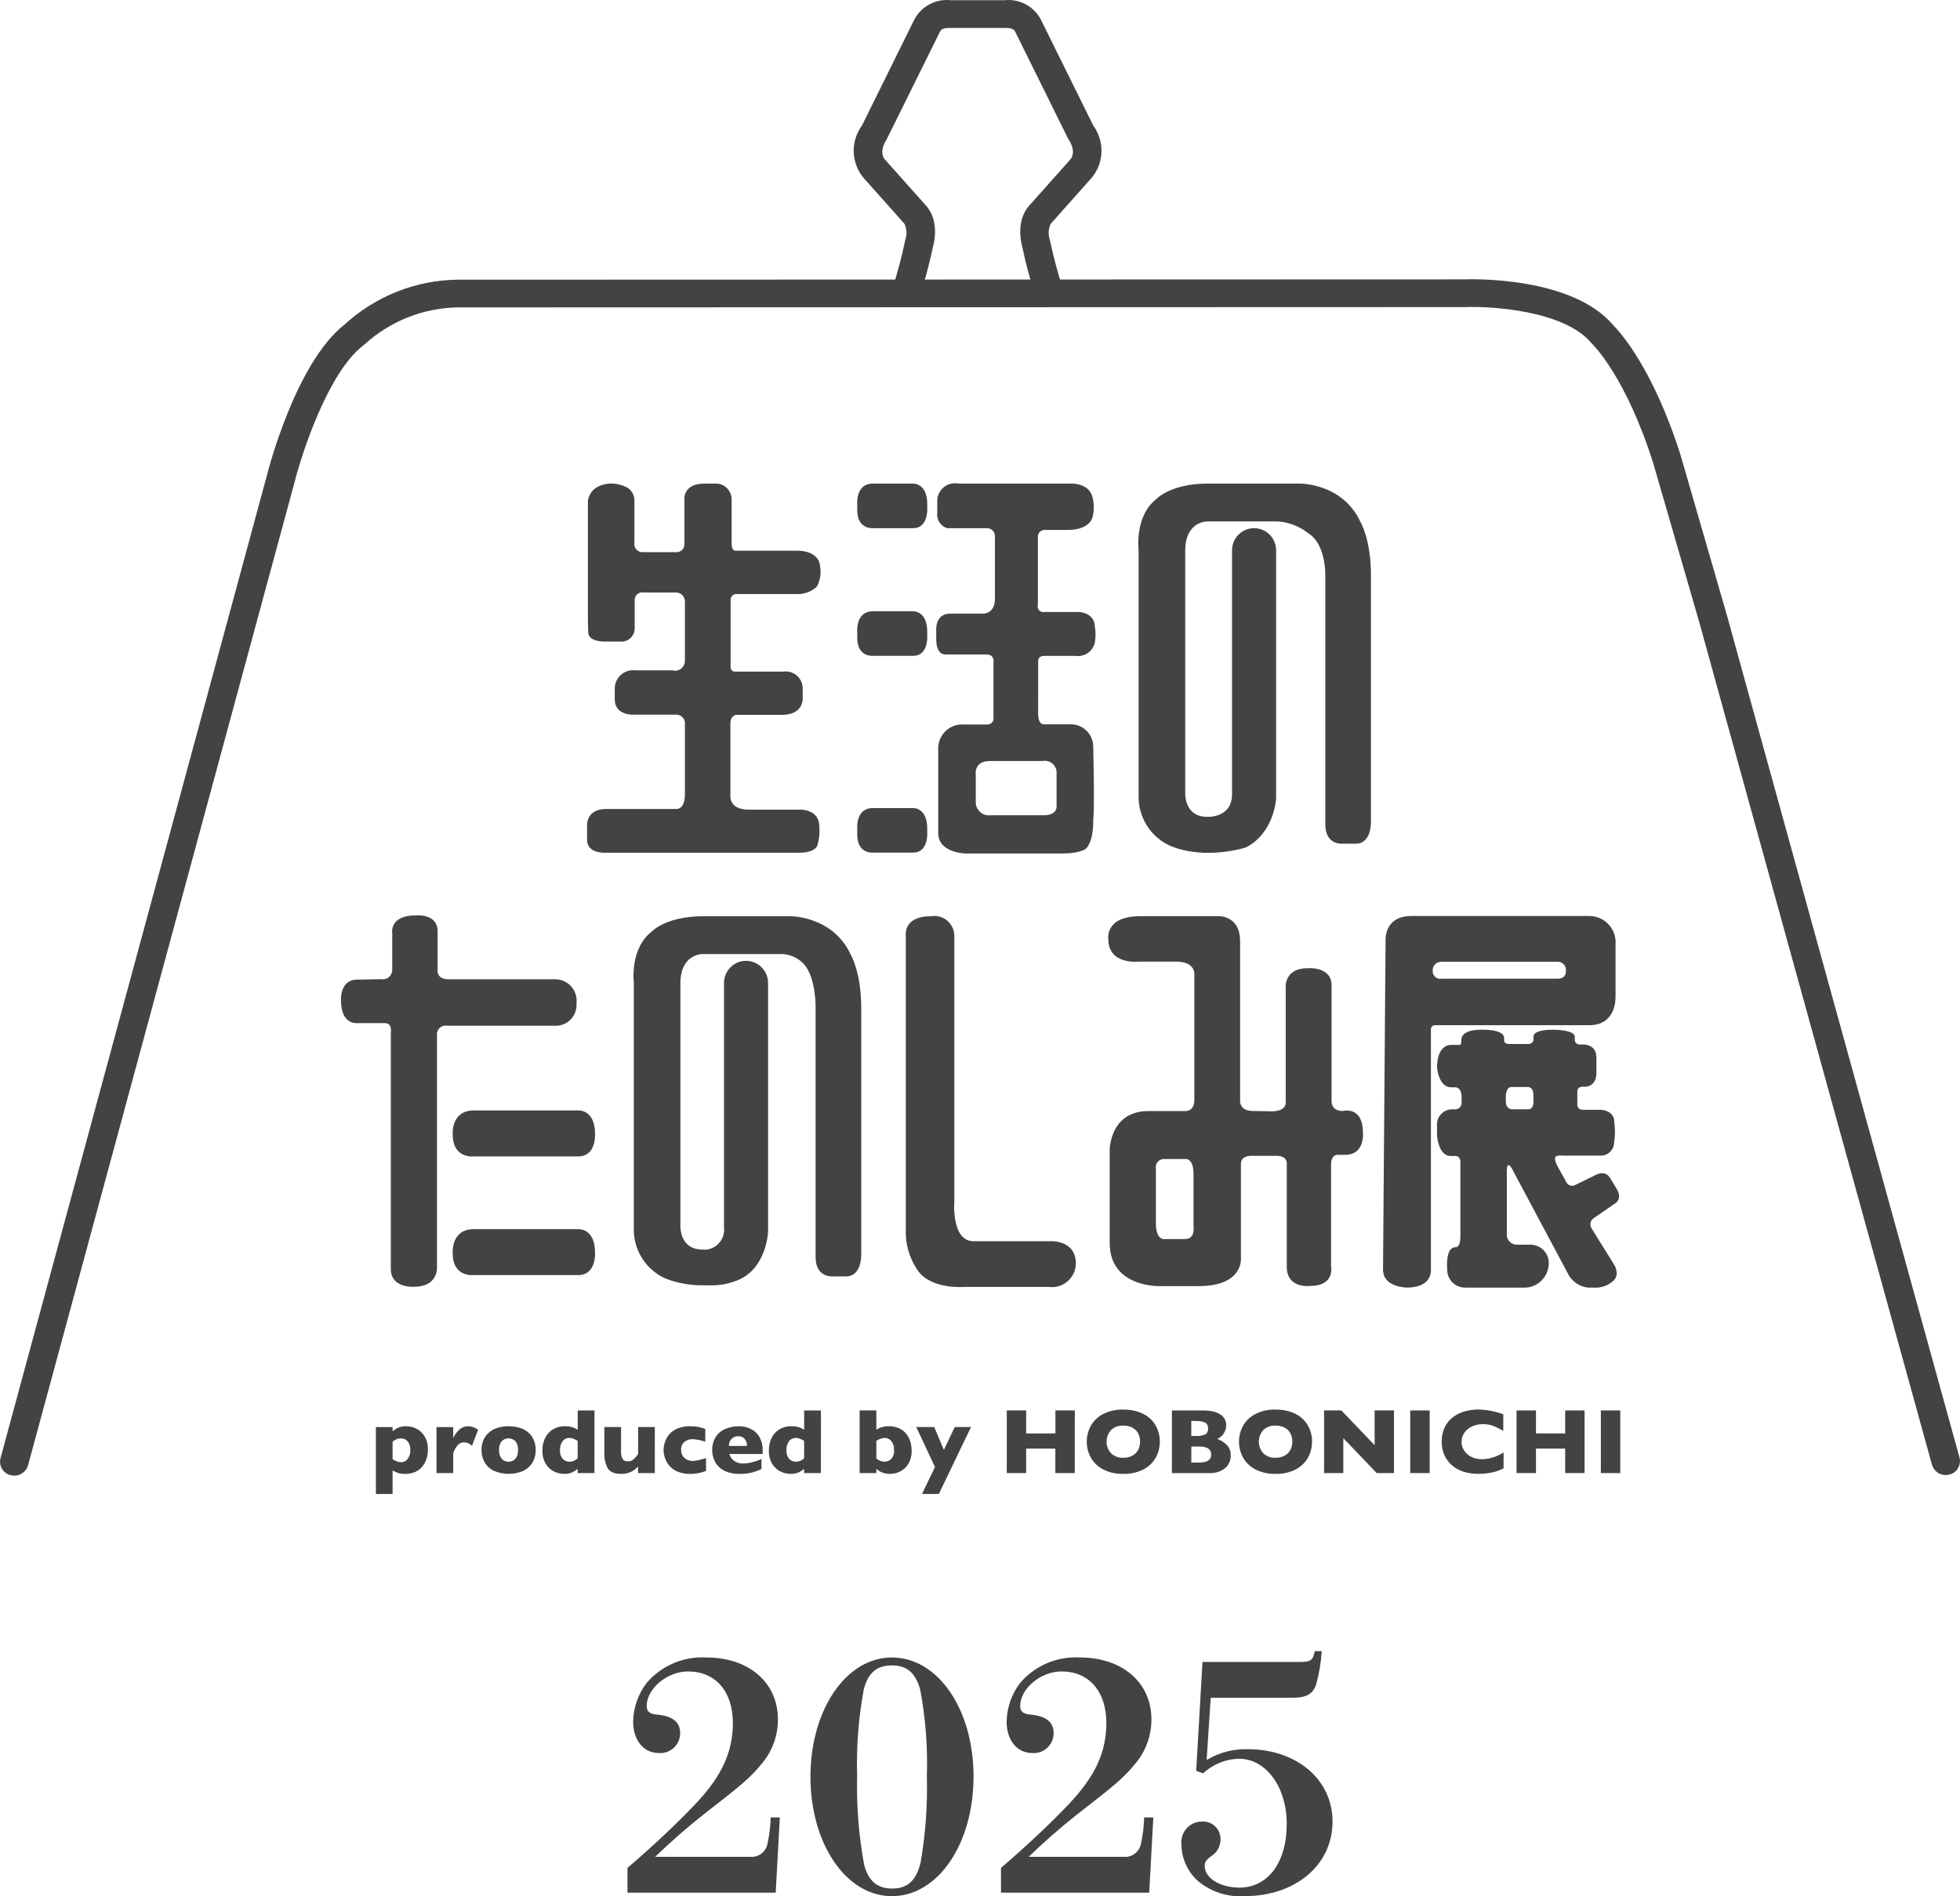<svg width="93" height="90" viewBox="0 0 93 90" fill="none" xmlns="http://www.w3.org/2000/svg">
<g clip-path="url(#clip0_34_94)">
<path d="M29.773 88.653C30.971 87.629 32.168 86.499 32.992 85.626C34.249 84.3 34.773 83.155 34.773 81.769C34.773 80.278 33.95 79.329 32.647 79.329C31.659 79.329 30.685 80.142 30.685 80.971C30.685 81.227 30.82 81.348 31.179 81.377C31.942 81.453 32.272 81.74 32.272 82.266C32.268 82.788 31.845 83.207 31.326 83.204C31.302 83.203 31.278 83.202 31.254 83.2C30.535 83.2 30.041 82.596 30.041 81.709C30.054 81.043 30.28 80.398 30.685 79.871C31.391 79.05 32.436 78.604 33.514 78.666C35.534 78.666 36.912 79.856 36.912 81.604C36.915 82.357 36.656 83.087 36.178 83.667C35.624 84.36 35.145 84.752 33.394 86.108C32.593 86.741 31.823 87.415 31.089 88.126H35.595C35.992 88.165 36.351 87.889 36.418 87.493C36.507 87.087 36.557 86.674 36.568 86.258H37.002L36.807 89.828H29.773L29.773 88.653Z" fill="#434343"/>
<path d="M42.317 89.994C40.146 89.994 38.455 87.508 38.455 84.33C38.455 81.151 40.146 78.666 42.317 78.666C44.502 78.666 46.193 81.121 46.193 84.315C46.193 87.524 44.502 89.994 42.317 89.994ZM40.999 88.488C41.209 89.331 41.688 89.633 42.332 89.633C43.065 89.633 43.469 89.256 43.679 88.413C43.915 87.061 44.015 85.688 43.978 84.315C44.023 82.932 43.917 81.548 43.663 80.188C43.423 79.344 42.99 79.043 42.317 79.043C41.583 79.043 41.179 79.419 40.984 80.188C40.734 81.538 40.629 82.912 40.67 84.285C40.635 85.694 40.745 87.102 40.999 88.488" fill="#434343"/>
<path d="M47.495 88.653C48.693 87.629 49.89 86.499 50.714 85.626C51.971 84.3 52.495 83.155 52.495 81.769C52.495 80.278 51.672 79.329 50.369 79.329C49.381 79.329 48.407 80.142 48.407 80.971C48.407 81.227 48.541 81.348 48.901 81.377C49.664 81.453 49.993 81.74 49.993 82.266C49.99 82.788 49.566 83.207 49.048 83.204C49.024 83.203 49 83.202 48.975 83.2C48.257 83.2 47.763 82.596 47.763 81.709C47.776 81.043 48.002 80.398 48.407 79.871C49.113 79.049 50.158 78.604 51.236 78.666C53.256 78.666 54.633 79.856 54.633 81.604C54.637 82.357 54.377 83.087 53.9 83.667C53.346 84.36 52.867 84.752 51.116 86.108C50.315 86.741 49.545 87.415 48.811 88.126H53.317C53.713 88.165 54.073 87.889 54.14 87.493C54.229 87.087 54.279 86.674 54.289 86.258H54.724L54.529 89.828H47.495V88.653Z" fill="#434343"/>
<path d="M57.254 83.531C57.841 83.178 58.516 83.001 59.2 83.019C61.535 83.019 63.227 84.465 63.227 86.454C63.227 88.518 61.475 89.994 59.035 89.994C58.23 90.045 57.436 89.781 56.82 89.256C56.344 88.818 56.068 88.202 56.057 87.553C55.994 87.013 56.378 86.524 56.915 86.46C56.953 86.456 56.991 86.454 57.03 86.454C57.483 86.421 57.876 86.763 57.909 87.219C57.911 87.245 57.911 87.271 57.911 87.297C57.916 87.614 57.757 87.911 57.492 88.081C57.222 88.277 57.162 88.367 57.162 88.564C57.162 89.137 57.896 89.588 58.809 89.588C60.141 89.588 61.054 88.428 61.054 86.56C61.054 84.843 60.096 83.472 58.779 83.472C58.15 83.49 57.549 83.736 57.087 84.165L56.758 84.044L57.057 78.878H61.697C62.191 78.878 62.296 78.802 62.386 78.365H62.715C62.681 78.906 62.591 79.441 62.446 79.962C62.281 80.414 61.982 80.58 61.293 80.58H57.447L57.254 83.531Z" fill="#434343"/>
<path d="M0.677 70.035C0.619 70.035 0.561 70.028 0.504 70.013C0.153 69.93 -0.063 69.575 0.02 69.222C0.021 69.217 0.022 69.212 0.024 69.207L12.668 22.549C12.72 22.342 14.03 17.203 16.369 15.385C17.834 14.051 19.731 13.3 21.706 13.274L69.442 13.259C69.812 13.245 74.595 13.109 76.557 15.445C76.821 15.71 78.428 17.439 79.75 21.629L81.948 29.229L92.977 69.178C93.069 69.529 92.861 69.888 92.513 69.981C92.508 69.982 92.503 69.983 92.499 69.984C92.143 70.081 91.775 69.874 91.67 69.519L80.641 29.576L78.449 21.999C77.157 17.902 75.594 16.37 75.578 16.356L75.522 16.296C74.234 14.73 70.728 14.523 69.484 14.575H69.454L21.702 14.59H21.678C20.059 14.627 18.507 15.247 17.305 16.338L17.236 16.397C15.582 17.655 14.325 21.499 13.98 22.873L1.331 69.545C1.248 69.838 0.98 70.038 0.677 70.035Z" fill="#434343"/>
<path d="M43.632 14.105L42.346 13.694C42.587 12.943 42.789 12.18 42.951 11.407L42.964 11.355C43.043 11.112 43.025 10.847 42.912 10.617L40.989 8.459C40.383 7.751 40.344 6.715 40.896 5.964L43.375 0.945C43.703 0.308 44.385 -0.064 45.094 0.009H47.677C48.386 -0.064 49.067 0.307 49.395 0.944L51.876 5.963C52.427 6.715 52.388 7.751 51.782 8.458L49.86 10.616C49.746 10.847 49.727 11.114 49.807 11.359L49.82 11.407C49.983 12.179 50.185 12.942 50.428 13.694L49.142 14.105C48.886 13.313 48.672 12.509 48.501 11.695C48.441 11.478 48.206 10.46 48.841 9.752L50.796 7.558C50.861 7.478 51.056 7.165 50.711 6.631L50.674 6.567L48.15 1.466C48.123 1.426 48.021 1.318 47.707 1.327H45.063C44.766 1.318 44.658 1.415 44.625 1.459L44.612 1.511L44.605 1.496L42.063 6.63C41.677 7.231 41.971 7.552 41.974 7.555L42.001 7.584L43.934 9.753C44.569 10.461 44.335 11.478 44.273 11.695C44.101 12.509 43.887 13.314 43.63 14.105" fill="#434343"/>
<path d="M27.896 29.457V23.774C27.896 23.774 27.931 23.067 28.85 22.957C29.167 22.928 29.485 22.992 29.766 23.143C29.962 23.265 30.087 23.475 30.102 23.707V25.75C30.065 25.963 30.206 26.166 30.417 26.203C30.458 26.21 30.499 26.211 30.539 26.205H32.055C32.259 26.231 32.446 26.086 32.472 25.88C32.475 25.859 32.475 25.839 32.475 25.818V23.634C32.475 23.634 32.459 22.953 33.408 22.953H33.887C34.301 22.91 34.67 23.213 34.713 23.63C34.716 23.663 34.717 23.695 34.716 23.728V25.743C34.716 25.743 34.686 26.137 34.896 26.137H37.773C37.773 26.137 38.879 26.071 38.916 26.915C38.97 27.234 38.913 27.561 38.756 27.844C38.491 28.089 38.139 28.216 37.78 28.195H34.977C34.826 28.175 34.688 28.281 34.668 28.432C34.665 28.454 34.664 28.477 34.667 28.5V31.582C34.667 31.582 34.622 31.875 34.876 31.875H37.178C37.618 31.816 38.023 32.128 38.081 32.572C38.087 32.614 38.089 32.657 38.087 32.7V33.208C38.087 33.208 38.082 33.926 37.118 33.926H34.959C34.959 33.926 34.657 33.92 34.657 34.345V37.739C34.657 37.739 34.562 38.427 35.526 38.427H37.938C37.938 38.427 38.873 38.377 38.873 39.221C38.904 39.535 38.87 39.852 38.774 40.152C38.774 40.152 38.665 40.471 37.918 40.471H28.731C28.731 40.471 27.856 40.533 27.856 39.855V39.221C27.856 39.221 27.776 38.396 28.753 38.396H32.102C32.102 38.396 32.498 38.428 32.498 37.693V34.391C32.531 34.166 32.377 33.956 32.153 33.922C32.121 33.917 32.089 33.916 32.057 33.919H30.072C30.072 33.919 29.169 33.978 29.169 33.188V32.725C29.147 32.241 29.519 31.831 30 31.809C30.053 31.806 30.106 31.809 30.159 31.816H31.908C32.153 31.887 32.41 31.744 32.48 31.497C32.495 31.446 32.501 31.393 32.498 31.34V28.583C32.517 28.348 32.343 28.141 32.109 28.122C32.092 28.121 32.074 28.12 32.057 28.121H30.55C30.355 28.079 30.163 28.204 30.122 28.4C30.115 28.433 30.113 28.466 30.115 28.5V29.83C30.11 30.179 29.825 30.458 29.477 30.453C29.458 30.453 29.439 30.452 29.419 30.45H28.799C28.799 30.45 27.91 30.508 27.91 29.999L27.896 29.457Z" fill="#434343"/>
<path d="M41.411 22.953H43.31C43.31 22.953 43.997 22.9 43.997 23.932V24.21C43.997 24.21 44.012 25.067 43.34 25.067H41.417C41.417 25.067 40.675 25.139 40.675 24.216V23.887C40.675 23.887 40.608 22.952 41.412 22.952" fill="#434343"/>
<path d="M41.411 29.012H43.31C43.31 29.012 43.997 28.96 43.997 29.992V30.27C43.997 30.27 44.012 31.127 43.34 31.127H41.417C41.417 31.127 40.675 31.199 40.675 30.276V29.948C40.675 29.948 40.608 29.013 41.412 29.013" fill="#434343"/>
<path d="M41.411 38.352H43.31C43.31 38.352 43.997 38.299 43.997 39.331V39.61C43.997 39.61 44.012 40.466 43.34 40.466H41.417C41.417 40.466 40.675 40.538 40.675 39.615V39.287C40.675 39.287 40.608 38.352 41.412 38.352" fill="#434343"/>
<path d="M49.26 31.372C49.26 31.096 49.583 31.13 49.583 31.13H51.041C51.461 31.188 51.855 30.913 51.949 30.497C51.992 30.24 51.992 29.976 51.949 29.719C51.908 29.05 51.185 29.047 51.185 29.047H49.539C49.395 29.069 49.26 28.97 49.238 28.826C49.232 28.787 49.234 28.747 49.246 28.709V25.479C49.24 25.303 49.376 25.157 49.55 25.151C49.561 25.151 49.572 25.151 49.583 25.152H50.652C51.721 25.152 51.835 24.558 51.835 24.558C51.92 24.241 51.92 23.907 51.835 23.59C51.675 22.926 50.843 22.953 50.843 22.953H45.477C45.022 22.86 44.578 23.156 44.486 23.615C44.47 23.692 44.466 23.771 44.472 23.85V24.351C44.435 24.673 44.633 24.976 44.942 25.068H46.802C47.008 25.05 47.191 25.204 47.209 25.412C47.211 25.438 47.211 25.465 47.208 25.491V28.413C47.208 29.144 46.657 29.123 46.657 29.123H45.08C44.354 29.123 44.423 29.94 44.423 29.94V30.319C44.423 31.113 44.85 31.061 44.85 31.061H46.788C47.211 31.061 47.14 31.426 47.14 31.426V34.062C47.161 34.218 47.052 34.362 46.897 34.382C46.886 34.384 46.876 34.385 46.865 34.385H45.731C45.107 34.34 44.565 34.812 44.52 35.44C44.519 35.451 44.519 35.462 44.518 35.473V39.544C44.518 40.497 45.843 40.509 45.843 40.509H50.39C51.275 40.509 51.522 40.28 51.522 40.28C51.915 39.909 51.872 38.899 51.872 38.899C51.945 38.393 51.872 35.433 51.872 35.433C51.869 34.847 51.394 34.374 50.812 34.377C50.809 34.377 50.806 34.377 50.803 34.377H49.526C49.242 34.377 49.259 33.869 49.259 33.869L49.26 31.372ZM49.462 36.119C49.766 36.056 50.062 36.252 50.125 36.557C50.138 36.617 50.14 36.68 50.133 36.741V38.268C50.133 38.268 50.183 38.694 49.517 38.694H46.988C46.647 38.732 46.34 38.484 46.302 38.141C46.298 38.107 46.297 38.073 46.299 38.039V36.774C46.299 36.774 46.184 36.119 46.976 36.119L49.462 36.119Z" fill="#434343"/>
<path d="M57.298 22.952H61.692C61.692 22.952 63.688 22.933 64.54 24.748C64.54 24.748 65.05 25.569 65.05 27.303V39.003C65.05 39.003 65.09 40.043 64.329 40.043H63.656C63.656 40.043 62.884 40.096 62.884 39.126V27.192C62.884 27.192 62.877 25.821 62.114 25.337C61.694 24.994 61.179 24.789 60.639 24.748H57.3C57.3 24.748 56.237 24.708 56.237 26.154V37.59C56.237 37.59 56.157 38.768 57.278 38.768C57.278 38.768 58.459 38.841 58.459 37.691V26.143C58.447 25.562 58.904 25.081 59.481 25.068C60.055 25.055 60.531 25.51 60.55 26.086V37.925C60.55 37.925 60.447 39.56 59.102 40.226C59.102 40.226 57.204 40.837 55.544 40.152C54.607 39.741 54.008 38.803 54.025 37.774V26.07C54.025 26.07 53.827 24.503 54.873 23.68C54.873 23.68 55.544 22.952 57.301 22.952" fill="#434343"/>
<path d="M33.347 43.487H37.506C37.506 43.487 39.502 43.468 40.354 45.284C40.354 45.284 40.864 46.105 40.864 47.839V59.539C40.864 59.539 40.904 60.579 40.144 60.579H39.471C39.471 60.579 38.699 60.631 38.699 59.662V47.726C38.699 47.726 38.701 46.295 38.094 45.704C37.792 45.411 37.382 45.258 36.963 45.282H33.347C33.347 45.282 32.284 45.242 32.284 46.688V58.127C32.284 58.127 32.204 59.304 33.325 59.304L33.432 59.313C33.957 59.302 34.373 58.864 34.361 58.336C34.361 58.3 34.358 58.264 34.353 58.228V46.679C34.34 46.098 34.798 45.616 35.375 45.603C35.949 45.591 36.425 46.045 36.444 46.622V58.461C36.444 58.461 36.381 60.208 34.996 60.762C34.582 60.933 34.138 61.015 33.691 61.004L33.138 60.999C32.609 60.98 32.087 60.875 31.593 60.688C30.655 60.277 30.056 59.339 30.073 58.31V46.606C30.073 46.606 29.875 45.039 30.921 44.215C30.921 44.215 31.593 43.487 33.349 43.487" fill="#434343"/>
<path d="M18.084 46.473C18.328 46.518 18.562 46.355 18.606 46.11C18.614 46.068 18.616 46.025 18.611 45.982V44.305C18.611 44.305 18.451 43.446 19.715 43.446C19.715 43.446 20.764 43.331 20.764 44.204V46.015C20.764 46.015 20.684 46.477 21.279 46.477H26.381C26.941 46.497 27.38 46.97 27.36 47.534C27.359 47.562 27.357 47.59 27.354 47.618C27.395 48.164 26.988 48.641 26.445 48.682C26.402 48.685 26.36 48.685 26.318 48.683H21.212C20.989 48.644 20.777 48.793 20.738 49.017C20.731 49.055 20.73 49.093 20.734 49.131V60.153C20.734 60.153 20.799 61.072 19.643 61.072C19.643 61.072 18.544 61.153 18.544 60.228V49.017C18.544 49.017 18.632 48.558 18.261 48.558H16.94C16.94 48.558 16.179 48.644 16.179 47.488C16.179 47.488 16.111 46.495 16.94 46.495L18.084 46.473Z" fill="#434343"/>
<path d="M22.492 52.703H27.458C27.458 52.703 28.234 52.665 28.234 53.812C28.234 53.812 28.308 54.884 27.438 54.884H22.492C22.492 54.884 21.481 55.02 21.481 53.844C21.481 53.844 21.381 52.703 22.492 52.703" fill="#434343"/>
<path d="M22.492 58.336H27.458C27.458 58.336 28.234 58.298 28.234 59.446C28.234 59.446 28.308 60.517 27.438 60.517H22.492C22.492 60.517 21.481 60.653 21.481 59.477C21.481 59.477 21.381 58.336 22.492 58.336" fill="#434343"/>
<path d="M44.161 43.487C44.678 43.392 45.174 43.736 45.269 44.256C45.282 44.332 45.287 44.409 45.282 44.487V57.001C45.282 57.001 45.122 58.91 46.196 58.91H49.8C49.8 58.91 51.049 58.812 51.049 59.972C51.037 60.6 50.521 61.1 49.896 61.088C49.861 61.087 49.827 61.085 49.792 61.081H45.686C45.686 61.081 44.133 61.195 43.527 60.269C43.137 59.692 42.945 59.002 42.98 58.305V44.418C42.98 44.418 42.831 43.487 44.161 43.487Z" fill="#434343"/>
<path d="M64.67 53.77C64.67 52.46 63.716 52.73 63.716 52.73C63.144 52.73 63.182 52.259 63.182 52.259V46.775C63.182 45.848 62.053 45.953 62.053 45.953C60.859 45.953 61.007 46.961 61.007 46.961V52.321C61.007 52.794 60.301 52.744 60.301 52.744L59.456 52.729C58.828 52.729 58.842 52.282 58.842 52.282V44.687C58.842 43.383 57.755 43.483 57.755 43.483H54.104C52.415 43.483 52.587 44.562 52.587 44.562C52.587 45.812 54.029 45.639 54.029 45.639H55.791C56.778 45.639 56.669 46.294 56.669 46.294V52.212C56.669 52.806 56.178 52.732 56.178 52.732H54.496C52.646 52.732 52.654 54.589 52.654 54.589V58.991C52.654 61.155 55.09 61.041 55.09 61.041H56.884C58.976 61.041 58.88 59.751 58.88 59.751V55.244C58.88 54.8 59.44 54.857 59.44 54.857H60.578C61.118 54.857 61.056 55.255 61.056 55.255V60.116C61.056 61.195 62.185 61.03 62.185 61.03C63.36 61.03 63.157 60.083 63.157 60.083V55.273C63.157 54.749 63.506 54.81 63.506 54.81H63.831C64.768 54.81 64.671 53.77 64.671 53.77M56.227 58.808H55.336C55.336 58.808 54.847 58.948 54.847 58.077V55.48C54.803 55.268 54.938 55.06 55.149 55.015C55.184 55.008 55.219 55.006 55.254 55.008H56.251C56.251 55.008 56.631 54.956 56.631 55.717V58.194C56.631 58.194 56.735 58.808 56.227 58.808" fill="#434343"/>
<path d="M76.656 47.309V44.824C76.709 44.134 76.196 43.532 75.511 43.479C75.472 43.476 75.432 43.475 75.393 43.475H67.023C65.641 43.446 65.744 44.658 65.744 44.658L65.623 60.259C65.623 61.105 66.753 61.11 66.753 61.11C68.031 61.11 67.895 60.207 67.895 60.207V48.868C67.885 48.761 67.964 48.667 68.071 48.657C68.085 48.656 68.1 48.656 68.114 48.658H75.405C76.727 48.658 76.654 47.309 76.654 47.309M73.888 46.451H68.396C68.206 46.487 68.023 46.361 67.987 46.17C67.982 46.144 67.98 46.117 67.981 46.091C67.958 45.87 68.118 45.672 68.338 45.649C68.361 45.647 68.384 45.646 68.407 45.648H73.878C74.09 45.627 74.279 45.782 74.3 45.996C74.303 46.028 74.302 46.06 74.298 46.091C74.298 46.091 74.348 46.451 73.889 46.451" fill="#434343"/>
<path d="M75.632 57.807L76.67 57.091C76.974 56.856 76.731 56.462 76.731 56.462L76.394 55.902C76.129 55.474 75.633 55.807 75.633 55.807L74.766 56.229C74.627 56.32 74.442 56.284 74.346 56.148L73.941 55.42C73.74 55.093 73.791 54.952 73.791 54.952C73.791 54.796 74.21 54.848 74.21 54.848H75.949C76.283 54.855 76.563 54.596 76.586 54.26C76.637 53.926 76.641 53.587 76.597 53.252C76.597 52.682 75.949 52.672 75.949 52.672H75.129C74.793 52.672 74.842 52.387 74.842 52.387V51.804C74.842 51.526 75.174 51.58 75.174 51.58C75.768 51.58 75.748 50.943 75.748 50.943V50.187C75.748 49.48 74.995 49.576 74.995 49.576C74.696 49.576 74.722 49.349 74.722 49.349V49.207C74.722 48.869 73.714 48.871 73.714 48.871C72.701 48.871 72.766 49.188 72.766 49.188L72.762 49.357C72.762 49.357 72.751 49.551 72.494 49.551H71.653C71.653 49.551 71.368 49.572 71.368 49.382V49.267C71.368 48.824 70.275 48.871 70.275 48.871C69.294 48.871 69.339 49.344 69.339 49.344L69.328 49.513C69.317 49.597 69.244 49.605 69.108 49.593H68.87C68.87 49.593 68.187 49.517 68.187 50.673C68.187 50.673 68.258 51.606 68.855 51.606H69.035C69.035 51.606 69.35 51.561 69.35 52.079V52.293C69.377 52.461 69.264 52.619 69.097 52.647C69.074 52.65 69.051 52.651 69.028 52.65H68.854C68.457 52.677 68.157 53.023 68.184 53.423C68.185 53.43 68.185 53.437 68.186 53.444V53.881C68.186 53.881 68.241 54.866 68.832 54.866L69.032 54.863C69.34 54.863 69.294 55.197 69.294 55.197V58.673C69.294 59.241 69.062 59.195 69.062 59.195C68.563 59.195 68.668 60.237 68.668 60.237C68.653 60.704 69.017 61.095 69.481 61.11C69.495 61.111 69.509 61.111 69.522 61.111H72.254C72.885 61.153 73.434 60.676 73.484 60.041C73.535 59.56 73.188 59.128 72.71 59.078C72.695 59.076 72.68 59.075 72.665 59.074H72.013C71.75 59.097 71.518 58.902 71.495 58.638C71.491 58.599 71.492 58.559 71.499 58.521V55.675C71.476 54.85 71.826 55.627 71.826 55.627L74.451 60.55C74.649 60.86 74.975 61.066 75.34 61.111H75.812C76.072 61.088 76.318 60.986 76.519 60.819C76.898 60.515 76.595 60.033 76.595 60.033L75.52 58.302C75.414 58.141 75.458 57.923 75.618 57.816C75.622 57.813 75.627 57.81 75.631 57.808M72.508 52.648H71.718C71.718 52.648 71.45 52.632 71.45 52.27V52.035C71.45 52.035 71.445 51.591 71.718 51.591H72.499C72.499 51.591 72.76 51.568 72.76 51.987V52.224C72.76 52.224 72.813 52.65 72.508 52.65" fill="#434343"/>
<path d="M20.304 68.807C20.305 68.95 20.283 69.093 20.24 69.229C20.199 69.363 20.133 69.488 20.045 69.597C19.955 69.709 19.839 69.798 19.708 69.857C19.557 69.924 19.393 69.956 19.228 69.953C19.11 69.957 18.993 69.941 18.88 69.907C18.793 69.875 18.708 69.835 18.628 69.786V70.906H17.836V67.732H18.629V67.929C18.709 67.862 18.798 67.805 18.893 67.761C19.017 67.711 19.15 67.688 19.284 67.693C19.451 67.694 19.615 67.735 19.764 67.811C19.926 67.894 20.06 68.022 20.152 68.179C20.259 68.371 20.312 68.589 20.304 68.809M19.469 68.826C19.473 68.714 19.451 68.604 19.405 68.503C19.369 68.428 19.311 68.366 19.239 68.325C19.175 68.289 19.103 68.271 19.03 68.27C18.95 68.267 18.871 68.282 18.798 68.314C18.737 68.344 18.68 68.381 18.628 68.425V69.259C18.657 69.273 18.686 69.289 18.718 69.307C18.748 69.325 18.78 69.34 18.812 69.353C18.845 69.367 18.879 69.377 18.914 69.385C18.952 69.394 18.99 69.399 19.029 69.398C19.152 69.399 19.268 69.342 19.343 69.244C19.432 69.123 19.477 68.974 19.468 68.823" fill="#434343"/>
<path d="M22.689 67.848L22.395 68.622C22.299 68.522 22.169 68.462 22.03 68.455C21.923 68.453 21.819 68.493 21.74 68.566C21.632 68.682 21.552 68.822 21.505 68.974V69.913H20.712V67.732H21.505V68.259C21.565 68.115 21.655 67.985 21.77 67.878C21.887 67.759 22.047 67.692 22.214 67.693C22.295 67.692 22.374 67.706 22.45 67.733C22.532 67.767 22.613 67.806 22.69 67.851" fill="#434343"/>
<path d="M25.419 68.82C25.423 69.023 25.373 69.224 25.274 69.401C25.172 69.576 25.02 69.716 24.839 69.804C24.388 70.001 23.877 70.001 23.426 69.804C23.245 69.716 23.093 69.576 22.992 69.401C22.894 69.223 22.844 69.023 22.848 68.82C22.846 68.667 22.873 68.514 22.928 68.372C22.982 68.236 23.066 68.114 23.172 68.015C23.289 67.907 23.427 67.826 23.577 67.776C23.941 67.663 24.329 67.663 24.693 67.776C24.843 67.825 24.98 67.905 25.096 68.013C25.201 68.112 25.283 68.234 25.337 68.369C25.392 68.512 25.419 68.665 25.417 68.819M24.581 68.819C24.59 68.674 24.549 68.531 24.465 68.413C24.293 68.227 24.004 68.216 23.819 68.389C23.811 68.397 23.803 68.405 23.796 68.413C23.712 68.531 23.671 68.674 23.68 68.819C23.672 68.964 23.713 69.108 23.797 69.227C23.963 69.412 24.248 69.427 24.433 69.259C24.444 69.249 24.455 69.238 24.465 69.227C24.549 69.107 24.589 68.964 24.581 68.818" fill="#434343"/>
<path d="M28.205 69.913H27.409V69.716C27.328 69.783 27.239 69.84 27.144 69.885C27.021 69.935 26.889 69.958 26.757 69.952C26.59 69.951 26.425 69.91 26.276 69.834C26.115 69.751 25.98 69.623 25.889 69.466C25.781 69.274 25.729 69.056 25.737 68.836C25.735 68.644 25.774 68.454 25.852 68.278C25.928 68.104 26.053 67.957 26.212 67.854C26.392 67.741 26.601 67.685 26.813 67.693C26.933 67.689 27.054 67.705 27.17 67.74C27.256 67.769 27.337 67.81 27.412 67.861V66.943H28.208L28.205 69.913ZM27.409 69.219V68.384C27.317 68.334 27.245 68.298 27.192 68.277C27.134 68.254 27.071 68.243 27.008 68.245C26.886 68.243 26.77 68.301 26.696 68.399C26.607 68.52 26.563 68.669 26.572 68.819C26.558 68.972 26.605 69.124 26.703 69.241C26.782 69.325 26.892 69.373 27.008 69.373C27.087 69.376 27.166 69.361 27.239 69.329C27.3 69.299 27.357 69.261 27.409 69.219" fill="#434343"/>
<path d="M31.07 69.913H30.276V69.602C30.176 69.711 30.057 69.8 29.924 69.865C29.785 69.926 29.633 69.956 29.481 69.952C29.142 69.952 28.924 69.856 28.824 69.663C28.722 69.462 28.671 69.239 28.674 69.013V67.73H29.468V68.91C29.466 69.017 29.486 69.123 29.529 69.222C29.581 69.317 29.686 69.371 29.793 69.356C29.894 69.361 29.993 69.327 30.069 69.259C30.146 69.184 30.216 69.101 30.277 69.013V67.73H31.071L31.07 69.913Z" fill="#434343"/>
<path d="M33.501 69.813C33.435 69.838 33.365 69.86 33.291 69.881C33.21 69.903 33.127 69.92 33.044 69.932C32.944 69.947 32.843 69.953 32.743 69.953C32.529 69.959 32.316 69.918 32.12 69.832C31.967 69.764 31.832 69.659 31.728 69.527C31.642 69.416 31.577 69.289 31.537 69.153C31.505 69.044 31.487 68.93 31.484 68.816C31.487 68.702 31.505 68.589 31.538 68.48C31.578 68.346 31.642 68.221 31.727 68.111C31.83 67.981 31.964 67.879 32.115 67.813C32.313 67.727 32.527 67.685 32.743 67.692C32.879 67.689 33.014 67.701 33.148 67.726C33.255 67.75 33.361 67.781 33.465 67.818V68.425C33.27 68.357 33.066 68.316 32.859 68.304C32.724 68.302 32.591 68.346 32.483 68.428C32.369 68.522 32.307 68.667 32.319 68.815C32.315 68.918 32.343 69.02 32.399 69.107C32.45 69.184 32.522 69.245 32.606 69.282C32.685 69.318 32.771 69.337 32.858 69.338C32.949 69.336 33.04 69.325 33.129 69.304C33.23 69.281 33.353 69.248 33.499 69.205L33.501 69.813Z" fill="#434343"/>
<path d="M36.187 69.008H34.608C34.639 69.142 34.72 69.259 34.835 69.335C34.955 69.419 35.098 69.463 35.245 69.461C35.552 69.452 35.854 69.377 36.131 69.242V69.721C35.995 69.787 35.854 69.841 35.709 69.882C35.502 69.935 35.29 69.959 35.078 69.954C34.834 69.961 34.592 69.91 34.372 69.804C34.19 69.715 34.038 69.573 33.937 69.396C33.839 69.218 33.789 69.017 33.793 68.813C33.789 68.612 33.839 68.413 33.937 68.237C34.038 68.063 34.19 67.924 34.372 67.838C34.593 67.736 34.834 67.686 35.078 67.693C35.26 67.694 35.44 67.733 35.605 67.808C35.779 67.888 35.925 68.019 36.024 68.183C36.141 68.387 36.198 68.621 36.188 68.856L36.187 69.008ZM35.442 68.627C35.449 68.505 35.411 68.386 35.335 68.291C35.257 68.204 35.144 68.158 35.028 68.165C34.908 68.161 34.792 68.207 34.708 68.293C34.624 68.383 34.58 68.504 34.585 68.627L35.442 68.627Z" fill="#434343"/>
<path d="M38.95 69.913H38.155V69.716C38.073 69.783 37.984 69.84 37.889 69.885C37.767 69.935 37.635 69.958 37.502 69.952C37.335 69.951 37.171 69.91 37.022 69.834C36.86 69.751 36.726 69.623 36.634 69.466C36.526 69.274 36.474 69.056 36.482 68.836C36.481 68.644 36.52 68.454 36.597 68.278C36.673 68.104 36.798 67.957 36.957 67.854C37.137 67.741 37.346 67.685 37.558 67.693C37.679 67.689 37.799 67.705 37.915 67.74C38.001 67.769 38.083 67.81 38.157 67.861V66.943H38.953L38.95 69.913ZM38.155 69.219V68.384C38.062 68.334 37.99 68.298 37.938 68.277C37.879 68.254 37.816 68.243 37.753 68.245C37.631 68.243 37.515 68.301 37.441 68.399C37.353 68.52 37.309 68.669 37.317 68.819C37.303 68.972 37.35 69.124 37.448 69.241C37.527 69.325 37.638 69.373 37.753 69.373C37.833 69.376 37.912 69.361 37.984 69.329C38.045 69.299 38.102 69.261 38.154 69.219" fill="#434343"/>
<path d="M43.257 68.837C43.265 69.057 43.213 69.275 43.105 69.466C43.014 69.624 42.879 69.752 42.718 69.834C42.569 69.911 42.404 69.951 42.237 69.952C42.134 69.954 42.031 69.94 41.932 69.912C41.862 69.892 41.794 69.863 41.731 69.826C41.68 69.792 41.63 69.755 41.583 69.716V69.913H40.789V66.94H41.581V67.859C41.654 67.807 41.736 67.767 41.823 67.742C41.939 67.706 42.059 67.689 42.18 67.691C42.344 67.688 42.508 67.721 42.658 67.787C42.789 67.845 42.905 67.934 42.997 68.046C43.084 68.154 43.15 68.278 43.192 68.411C43.234 68.549 43.256 68.692 43.255 68.837M42.42 68.82C42.431 68.666 42.385 68.513 42.29 68.392C42.214 68.299 42.101 68.245 41.982 68.245C41.838 68.253 41.699 68.301 41.581 68.384V69.219C41.69 69.32 41.834 69.375 41.982 69.373C42.09 69.369 42.194 69.328 42.275 69.256C42.386 69.14 42.44 68.98 42.42 68.82" fill="#434343"/>
<path d="M46.073 67.73L44.548 70.906H43.747L44.364 69.628L43.476 67.73H44.329L44.785 68.815L45.303 67.73H46.073Z" fill="#434343"/>
<path d="M50.996 69.913H50.075V68.753H48.691V69.913H47.77V66.941H48.691V68.033H50.078V66.941H50.999L50.996 69.913Z" fill="#434343"/>
<path d="M55.031 68.425C55.034 68.694 54.966 68.958 54.834 69.191C54.696 69.43 54.492 69.623 54.247 69.746C53.952 69.892 53.626 69.962 53.297 69.952C52.965 69.963 52.635 69.889 52.338 69.738C52.093 69.611 51.891 69.415 51.755 69.174C51.502 68.707 51.502 68.143 51.755 67.676C51.89 67.435 52.093 67.24 52.338 67.114C52.636 66.964 52.966 66.89 53.299 66.901C53.556 66.896 53.812 66.937 54.054 67.022C54.257 67.092 54.443 67.205 54.6 67.353C54.741 67.49 54.851 67.656 54.924 67.84C54.997 68.026 55.035 68.224 55.034 68.424M54.095 68.424C54.096 68.32 54.079 68.217 54.044 68.119C54.012 68.028 53.959 67.945 53.891 67.877C53.819 67.807 53.734 67.753 53.641 67.718C53.532 67.679 53.416 67.659 53.299 67.662C53.085 67.649 52.875 67.725 52.718 67.871C52.435 68.184 52.435 68.662 52.718 68.975C52.875 69.122 53.084 69.198 53.298 69.186C53.448 69.191 53.597 69.157 53.73 69.089C53.845 69.028 53.94 68.934 54.001 68.819C54.065 68.697 54.096 68.561 54.094 68.423" fill="#434343"/>
<path d="M58.395 69.072C58.404 69.308 58.304 69.534 58.125 69.686C57.908 69.85 57.641 69.932 57.37 69.915H55.605V66.942H57.081C57.249 66.94 57.417 66.958 57.581 66.996C57.703 67.023 57.819 67.073 57.923 67.143C58.005 67.199 58.072 67.275 58.117 67.363C58.16 67.448 58.182 67.543 58.181 67.639C58.182 67.743 58.16 67.847 58.115 67.94C58.076 68.026 58.02 68.103 57.951 68.168C57.894 68.222 57.827 68.265 57.754 68.293C57.934 68.356 58.098 68.46 58.231 68.597C58.343 68.729 58.402 68.899 58.395 69.072ZM57.319 67.798C57.334 67.682 57.276 67.569 57.174 67.513C57.029 67.457 56.875 67.433 56.72 67.442H56.526V68.154H56.726C56.881 68.164 57.036 68.14 57.181 68.083C57.281 68.025 57.336 67.913 57.321 67.798M57.471 69.035C57.471 68.781 57.281 68.654 56.902 68.654H56.527V69.415H56.902C57.281 69.415 57.471 69.289 57.471 69.035Z" fill="#434343"/>
<path d="M62.253 68.425C62.256 68.694 62.188 68.958 62.056 69.191C61.919 69.43 61.715 69.622 61.471 69.746C61.176 69.891 60.849 69.962 60.521 69.952C60.189 69.963 59.859 69.889 59.562 69.738C59.317 69.611 59.114 69.415 58.979 69.173C58.726 68.707 58.726 68.142 58.979 67.676C59.114 67.435 59.317 67.239 59.562 67.114C59.86 66.963 60.19 66.89 60.523 66.9C60.78 66.896 61.036 66.937 61.278 67.022C61.481 67.092 61.667 67.205 61.824 67.353C61.965 67.49 62.075 67.656 62.148 67.84C62.221 68.026 62.259 68.224 62.258 68.424M61.319 68.424C61.32 68.32 61.303 68.217 61.268 68.119C61.236 68.027 61.183 67.945 61.115 67.877C61.043 67.807 60.958 67.753 60.865 67.718C60.755 67.678 60.64 67.659 60.523 67.661C60.309 67.649 60.099 67.725 59.942 67.871C59.659 68.184 59.659 68.662 59.942 68.975C60.099 69.121 60.309 69.198 60.523 69.186C60.672 69.19 60.821 69.157 60.954 69.088C61.069 69.027 61.164 68.933 61.225 68.818C61.289 68.696 61.321 68.56 61.318 68.422" fill="#434343"/>
<path d="M66.143 69.913H65.323L63.739 68.258V69.913H62.826V66.941H63.644L65.224 68.588V66.941H66.143L66.143 69.913Z" fill="#434343"/>
<path d="M67.836 66.941H66.915V69.914H67.836V66.941Z" fill="#434343"/>
<path d="M71.342 69.69C71.218 69.754 71.088 69.805 70.954 69.844C70.823 69.882 70.689 69.909 70.554 69.925C70.415 69.942 70.276 69.95 70.136 69.95C69.893 69.953 69.652 69.917 69.421 69.843C69.218 69.776 69.032 69.668 68.872 69.526C68.721 69.392 68.602 69.225 68.524 69.037C68.445 68.842 68.406 68.633 68.408 68.423C68.403 68.191 68.45 67.962 68.545 67.751C68.633 67.562 68.764 67.398 68.927 67.271C69.095 67.142 69.285 67.046 69.488 66.989C69.703 66.927 69.926 66.897 70.15 66.898C70.553 66.908 70.951 66.984 71.329 67.123V67.912C71.186 67.825 71.036 67.748 70.88 67.684C70.715 67.62 70.538 67.589 70.36 67.593C70.189 67.591 70.019 67.626 69.862 67.695C69.714 67.759 69.586 67.86 69.489 67.989C69.308 68.244 69.301 68.586 69.472 68.848C69.557 68.976 69.676 69.079 69.814 69.146C69.968 69.221 70.137 69.259 70.309 69.256C70.451 69.257 70.592 69.24 70.73 69.204C70.844 69.175 70.956 69.136 71.064 69.087C71.16 69.041 71.253 68.991 71.344 68.935L71.342 69.69Z" fill="#434343"/>
<path d="M75.187 69.913H74.266V68.753H72.88V69.913H71.959V66.941H72.88V68.033H74.266V66.941H75.187V69.913Z" fill="#434343"/>
<path d="M76.88 66.941H75.959V69.914H76.88V66.941Z" fill="#434343"/>
</g>
<defs>
<clipPath id="clip0_34_94">
<rect width="93" height="90" fill="white"/>
</clipPath>
</defs>
</svg>
